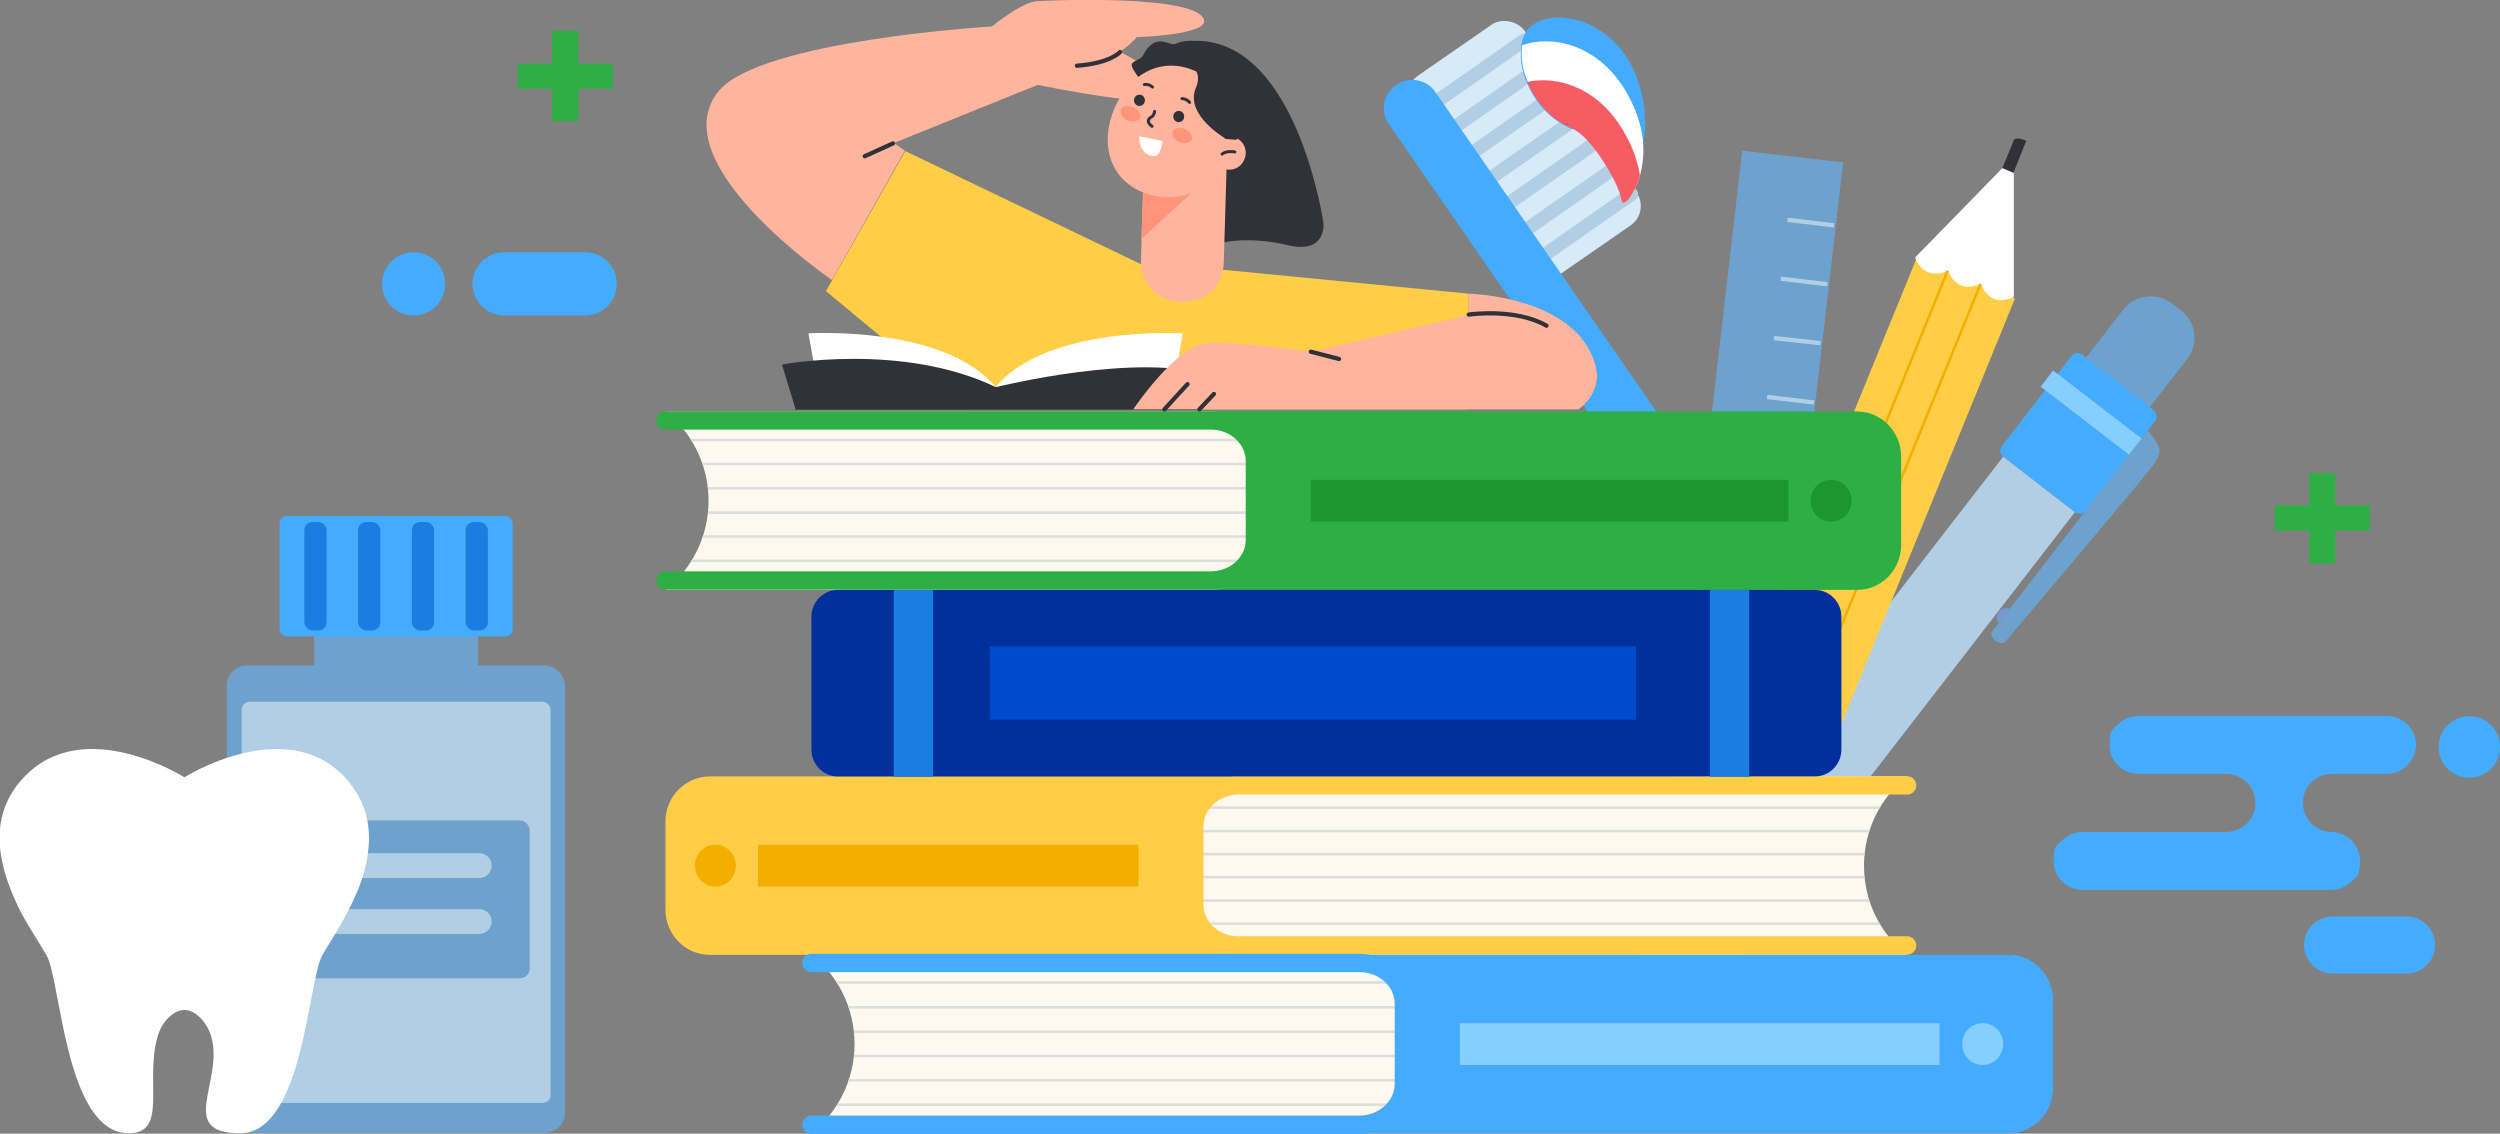 <?xml version="1.0" encoding="UTF-8"?>
<svg id="_레이어_1" data-name="레이어_1" xmlns="http://www.w3.org/2000/svg" width="585.7" height="265.6" version="1.1" xmlns:xlink="http://www.w3.org/1999/xlink" viewBox="0 0 585.7 265.6">
  <rect x="0" y="0" width="585.7" height="265.6" fill="#808080" stroke="none"/>
  <!-- Generator: Adobe Illustrator 29.1.0, SVG Export Plug-In . SVG Version: 2.1.0 Build 142)  -->
  <defs>
    <style>
      .st0 {
        fill: #fdf9ef;
      }

      .st1 {
        fill: #7998d1;
      }

      .st2 {
        fill: #ff947b;
      }

      .st3 {
        fill: #85ceff;
      }

      .st4 {
        fill: #1e962f;
      }

      .st5 {
        stroke: #ffce46;
      }

      .st5, .st6, .st7, .st8, .st9, .st10, .st11, .st12, .st13 {
        fill: none;
      }

      .st5, .st7, .st9, .st10, .st14, .st12 {
        stroke-linejoin: round;
      }

      .st5, .st7, .st9, .st10, .st14, .st12, .st13 {
        stroke-linecap: round;
      }

      .st5, .st7, .st10 {
        stroke-width: 4.3px;
      }

      .st15, .st6, .st11, .st13 {
        stroke-miterlimit: 10;
      }

      .st15, .st9, .st14, .st12 {
        stroke: #303238;
      }

      .st15, .st14, .st16 {
        fill: #303238;
      }

      .st15, .st14, .st12 {
        stroke-width: .7px;
      }

      .st6 {
        stroke: #f4ae00;
      }

      .st6, .st13 {
        stroke-width: .6px;
      }

      .st17 {
        fill: #1b7ddf;
      }

      .st18 {
        fill: #fff;
      }

      .st7 {
        stroke: #45abff;
      }

      .st19 {
        fill: #d7eaf7;
      }

      .st20 {
        clip-path: url(#clippath-1);
      }

      .st10 {
        stroke: #2eaf46;
      }

      .st21 {
        fill: #00309b;
      }

      .st11 {
        stroke: #b1cee5;
      }

      .st22 {
        fill: #2eaf46;
      }

      .st23 {
        fill: #004ace;
      }

      .st24 {
        fill: #f75c64;
      }

      .st25 {
        fill: #4361a1;
      }

      .st26 {
        fill: #45abff;
      }

      .st27 {
        clip-path: url(#clippath-2);
      }

      .st28 {
        fill: #b1cee5;
      }

      .st29 {
        fill: #f4ae00;
      }

      .st30 {
        fill: #ffb49e;
      }

      .st31 {
        fill: #6ea2ce;
      }

      .st32 {
        clip-path: url(#clippath);
      }

      .st13 {
        stroke: #ddd;
      }

      .st33 {
        fill: #ffce46;
      }
    </style>
    <clipPath id="clippath">
      <path class="st8" d="M436.7,202.8c0-3.7.7-7.2,2.1-10.4,1.8-4.2,4.6-7.8,8-10.5h-156.6c-5.7,0-10.4,4.7-10.4,10.6v20.6c0,5.8,4.6,10.6,10.4,10.6h156.6c-6.2-4.8-10.1-12.4-10.1-20.9Z"/>
    </clipPath>
    <clipPath id="clippath-1">
      <path class="st8" d="M200.2,244.6c0,8.5-4,16.1-10.1,20.9h128.4c5.7,0,10.4-4.7,10.4-10.6v-20.6c0-5.8-4.6-10.6-10.4-10.6h-128.4c4.6,3.6,8,8.8,9.4,14.7.5,2,.7,4.1.7,6.2Z"/>
    </clipPath>
    <clipPath id="clippath-2">
      <path class="st8" d="M166,117.3c0,8.5-4,16.1-10.1,20.9h127.8c5.7,0,10.3-4.7,10.3-10.6v-20.6c0-5.8-4.6-10.6-10.3-10.6h-127.8c3.3,2.6,6,6.1,7.8,10,1.5,3.3,2.3,7,2.3,10.9Z"/>
    </clipPath>
  </defs>
  <rect class="st19" x="341.2" y="6.8" width="32" height="57.2" rx="5.5" ry="5.5" transform="translate(43.3 209.5) rotate(-34.7)"/>
  <g>
    <path class="st28" d="M331.8,27.1h0c-.5-.7-.3-1.7.4-2.2l23.9-16.7c.7-.5,1.7-.3,2.2.4h0c.5.7.3,1.7-.4,2.2l-23.9,16.7c-.7.5-1.7.3-2.2-.4Z"/>
    <path class="st28" d="M336,33.1h0c-.5-.7-.3-1.7.4-2.2l23.9-16.7c.7-.5,1.7-.3,2.2.4h0c.5.7.3,1.7-.4,2.2l-23.9,16.7c-.7.5-1.7.3-2.2-.4Z"/>
    <path class="st28" d="M340.2,39.1h0c-.5-.7-.3-1.7.4-2.2l23.9-16.7c.7-.5,1.7-.3,2.2.4h0c.5.7.3,1.7-.4,2.2l-23.9,16.7c-.7.5-1.7.3-2.2-.4Z"/>
    <path class="st28" d="M344.4,45.1h0c-.5-.7-.3-1.7.4-2.2l23.9-16.7c.7-.5,1.7-.3,2.2.4h0c.5.7.3,1.7-.4,2.2l-23.9,16.7c-.7.5-1.7.3-2.2-.4Z"/>
    <path class="st28" d="M348.5,51.1h0c-.5-.7-.3-1.7.4-2.2l23.9-16.7c.7-.5,1.7-.3,2.2.4h0c.5.7.3,1.7-.4,2.2l-23.9,16.7c-.7.5-1.7.3-2.2-.4Z"/>
    <path class="st28" d="M352.7,57.2h0c-.5-.7-.3-1.7.4-2.2l23.9-16.7c.7-.5,1.7-.3,2.2.4h0c.5.7.3,1.7-.4,2.2l-23.9,16.7c-.7.5-1.7.3-2.2-.4Z"/>
    <path class="st28" d="M357,63.1h0c-.5-.7-.3-1.7.4-2.2l23.9-16.7c.7-.5,1.7-.3,2.2.4h0c.5.7.3,1.7-.4,2.2l-23.9,16.7c-.7.5-1.7.3-2.2-.4Z"/>
  </g>
  <path class="st26" d="M400.8,126.5h0c-3,2.1-7.2,1.3-9.2-1.7l-66.2-95.7c-2.1-3-1.3-7.2,1.7-9.2h0c3-2.1,7.2-1.3,9.2,1.7l66.2,95.7c2.1,3,1.3,7.2-1.7,9.2Z"/>
  <g>
    <path class="st26" d="M368.4,30.1c4.7,2,6.7,4.9,7.4,7.8,2.1,2.1,3,4.8,3.4,6.8,1.4-1.3,3.1-3.4,4.3-6.2.5-1.2,1-2.5,1.3-4,.8-3.6,1-7.9-.3-13-4.2-17.4-21.1-20.4-26.3-14.9-1,1-1.6,2.5-1.8,4.2-.3,2.5,0,5.6,1.3,8.5,1.8,4.4,5.3,8.7,10.5,10.9Z"/>
    <path class="st18" d="M379.3,44.6c.4,1.5.5,2.7.9,2.9.6.4,2.8-2.1,4-6.3.5-1.9.9-4.2.8-6.8-.1-3.8-1.3-8.3-4.2-13.2-6.7-11.1-17.5-13-24.2-10.6-.3,2.5,0,5.6,1.3,8.5,1.8,4.4,5.3,8.7,10.5,10.9,4.7,2,6.7,4.9,7.4,7.8,2.1,2.1,3,4.8,3.4,6.8Z"/>
    <path class="st24" d="M379.3,44.6c.4,1.5.5,2.7.9,2.9.6.4,2.8-2.1,4-6.3-.1-.9-.3-1.9-.6-2.8-.6-2.5-1.8-5.3-3.5-8.1-6.1-10.1-15.6-12.6-22.3-11.1,1.8,4.4,5.3,8.7,10.5,10.9,4.7,2,10.4,12.5,10.9,14.5Z"/>
  </g>
  <path class="st31" d="M488.1,84.6c-2.7,3.6-2.1,8.7,1.5,11.4l2.1,1.6c3.6,2.8,8.7,2.1,11.4-1.5l9.3-12c2.8-3.6,2.1-8.7-1.5-11.4l-2.1-1.6c-3.5-2.7-8.7-2.1-11.4,1.5l-9.3,12Z"/>
  <path class="st26" d="M469,104.5c-.6.8-.5,1.9.3,2.5l16.8,13c.8.6,1.9.5,2.5-.3l16.3-21.1c.6-.8.5-1.9-.3-2.5l-16.8-13c-.8-.6-1.9-.5-2.5.3l-16.3,21.1Z"/>
  <polygon class="st28" points="387.1 213.3 403.9 226.3 486.1 120 469.3 107 387.1 213.3"/>
  <polygon class="st3" points="478.1 90.6 499.8 107.3 502.7 103.5 481 86.8 478.1 90.6"/>
  <path class="st31" d="M503.2,100.8s.3.5,1.6,2.2c1.5,2.1,1.8,3.3-1,6.8-2.7,3.6-33.9,40.4-33.9,40.4,0,0-.8,1.1-2.4-.1-1.5-1.2-.8-2.1-.8-2.1l36.5-47.2Z"/>
  <polygon class="st18" points="387.1 213.3 403.9 226.3 387.2 234.5 383.4 231.6 387.1 213.3"/>
  <polygon class="st25" points="383.4 231.6 387.2 234.5 382.3 236.9 383.4 231.6"/>
  <path class="st1" d="M468.3,146l2.6-3.3c-.2-.1-.4-.2-.7-.2-1.2-.1-2.2.7-2.4,1.9,0,.6.1,1.2.5,1.6Z"/>
  <rect class="st31" x="311.9" y="120.6" width="193.3" height="23.8" transform="translate(230.3 523.3) rotate(-83.4)"/>
  <g>
    <line class="st11" x1="429.7" y1="52.8" x2="418.8" y2="51.5"/>
    <line class="st11" x1="428.1" y1="66.6" x2="417.2" y2="65.3"/>
    <line class="st11" x1="426.5" y1="80.4" x2="415.6" y2="79.2"/>
    <line class="st11" x1="425" y1="94.3" x2="414" y2="93"/>
    <line class="st11" x1="423.4" y1="108.1" x2="412.4" y2="106.9"/>
    <line class="st11" x1="421.8" y1="122" x2="410.8" y2="120.7"/>
    <line class="st11" x1="420.2" y1="135.8" x2="409.2" y2="134.6"/>
    <line class="st11" x1="418.6" y1="149.7" x2="407.6" y2="148.4"/>
    <line class="st11" x1="417" y1="163.5" x2="406.1" y2="162.3"/>
    <line class="st11" x1="415.4" y1="177.4" x2="404.5" y2="176.1"/>
    <line class="st11" x1="413.8" y1="191.2" x2="402.9" y2="189.9"/>
    <line class="st11" x1="412.2" y1="205" x2="401.3" y2="203.8"/>
    <line class="st11" x1="410.6" y1="218.9" x2="399.7" y2="217.6"/>
  </g>
  <rect class="st33" x="329.6" y="140.4" width="189.7" height="24.9" transform="translate(122.8 488.3) rotate(-67.8)"/>
  <path class="st16" d="M471.6,33.1c.6-1.4,3.1-.1,3.1-.1l-3,7.5-2.6-1.1,2.6-6.3Z"/>
  <path class="st18" d="M471.7,40.5l-2.6-1.1-20.4,20.9s1.7,5.8,7.7,3.1c0,0,1.7,5.7,7.7,3.1,0,0,1.7,5.8,7.7,3.1v-29.2Z"/>
  <line class="st6" x1="456.3" y1="63.4" x2="384.8" y2="239.1"/>
  <line class="st6" x1="464" y1="66.5" x2="392.5" y2="242.2"/>
  <path class="st33" d="M279.9,213.1v-20.6c0-5.8,4.6-10.6,10.4-10.6h-124c-5.7,0-10.4,4.7-10.4,10.6v20.6c0,5.8,4.6,10.6,10.4,10.6h124c-5.7,0-10.4-4.7-10.4-10.6Z"/>
  <path class="st0" d="M436.7,202.8c0-8.5,4-16.1,10.1-20.9h-156.6c-5.7,0-10.4,4.7-10.4,10.6v20.6c0,5.8,4.6,10.6,10.4,10.6h156.6c-6.2-4.8-10.1-12.4-10.1-20.9Z"/>
  <g class="st32">
    <g>
      <line class="st13" x1="281.7" y1="189.2" x2="446.4" y2="189.2"/>
      <line class="st13" x1="279.9" y1="194.7" x2="442.7" y2="194.7"/>
      <line class="st13" x1="279.9" y1="200.1" x2="440.9" y2="200.1"/>
      <line class="st13" x1="279.9" y1="205.5" x2="441" y2="205.5"/>
      <line class="st13" x1="279.9" y1="211" x2="442.7" y2="211"/>
      <line class="st13" x1="281.8" y1="216.4" x2="446.5" y2="216.4"/>
    </g>
  </g>
  <rect class="st29" x="177.6" y="197.9" width="89.1" height="9.8"/>
  <path class="st29" d="M172.4,202.8c0-2.7-2.1-4.9-4.8-4.9s-4.8,2.2-4.8,4.9,2.1,4.9,4.8,4.9,4.8-2.2,4.8-4.9Z"/>
  <path class="st5" d="M446.8,184h-156.6c-5.7,0-10.4,4.3-10.4,9.5v18.5c0,5.2,4.6,9.5,10.4,9.5h156.6"/>
  <path class="st26" d="M328.8,234.3v20.6c0,5.8-4.6,10.6-10.4,10.6h152.2c5.7,0,10.4-4.7,10.4-10.6v-20.6c0-5.8-4.6-10.6-10.4-10.6h-152.2c5.7,0,10.4,4.7,10.4,10.6Z"/>
  <path class="st0" d="M200.2,244.6c0,8.5-4,16.1-10.1,20.9h128.4c5.7,0,10.4-4.7,10.4-10.6v-20.6c0-5.8-4.6-10.6-10.4-10.6h-128.4c6.2,4.8,10.1,12.4,10.1,20.9Z"/>
  <g class="st20">
    <g>
      <line class="st13" x1="327" y1="258.8" x2="192.3" y2="258.8"/>
      <line class="st13" x1="328.8" y1="253.1" x2="196" y2="253.1"/>
      <line class="st13" x1="328.8" y1="247.4" x2="197.7" y2="247.4"/>
      <line class="st13" x1="328.8" y1="241.7" x2="197.7" y2="241.7"/>
      <line class="st13" x1="328.8" y1="236" x2="196" y2="236"/>
      <line class="st13" x1="327" y1="230.2" x2="192.2" y2="230.2"/>
    </g>
  </g>
  <rect class="st3" x="342" y="239.7" width="112.4" height="9.8"/>
  <path class="st3" d="M459.7,244.6c0,2.7,2.1,4.9,4.8,4.9s4.8-2.2,4.8-4.9-2.1-4.9-4.8-4.9-4.8,2.2-4.8,4.9Z"/>
  <path class="st7" d="M190.1,263.5h128.4c5.7,0,10.4-4.3,10.4-9.6v-18.7c0-5.3-4.6-9.6-10.4-9.6h-128.4"/>
  <path class="st22" d="M294,107v20.6c0,5.8-4.6,10.6-10.3,10.6h151.4c5.7,0,10.3-4.7,10.3-10.6v-20.6c0-5.8-4.6-10.6-10.3-10.6h-151.4c5.7,0,10.3,4.7,10.3,10.6Z"/>
  <path class="st0" d="M166,117.3c0,8.5-4,16.1-10.1,20.9h127.8c5.7,0,10.3-4.7,10.3-10.6v-20.6c0-5.8-4.6-10.6-10.3-10.6h-127.8c6.1,4.8,10.1,12.4,10.1,20.9Z"/>
  <g class="st27">
    <line class="st13" x1="292.1" y1="131.4" x2="157.8" y2="131.4"/>
    <line class="st13" x1="294" y1="125.7" x2="161.4" y2="125.7"/>
    <line class="st13" x1="294" y1="120.1" x2="163.2" y2="120.1"/>
    <line class="st13" x1="294" y1="114.4" x2="163.1" y2="114.4"/>
    <line class="st13" x1="294" y1="108.7" x2="161.4" y2="108.7"/>
    <line class="st13" x1="292.1" y1="103.1" x2="157.6" y2="103.1"/>
  </g>
  <rect class="st4" x="307.1" y="112.4" width="111.9" height="9.8"/>
  <path class="st4" d="M424.2,117.3c0,2.7,2.1,4.9,4.8,4.9s4.8-2.2,4.8-4.9-2.1-4.9-4.8-4.9-4.8,2.2-4.8,4.9Z"/>
  <path class="st10" d="M155.9,136h127.8c5.7,0,10.3-4.3,10.3-9.5v-18.5c0-5.2-4.6-9.5-10.3-9.5h-127.8"/>
  <path class="st21" d="M431.4,175.6c0,3.5-2.8,6.3-6.2,6.3h-228.9c-3.4,0-6.2-2.8-6.2-6.3v-31.1c0-3.5,2.8-6.3,6.2-6.3h228.9c3.4,0,6.2,2.8,6.2,6.3v31.1Z"/>
  <rect class="st17" x="209.4" y="138.2" width="9.2" height="43.8"/>
  <rect class="st17" x="400.6" y="138.2" width="9.2" height="43.8"/>
  <rect class="st23" x="231.9" y="151.4" width="151.4" height="17.2"/>
  <path class="st30" d="M266.4,8.7s16.5-.5,15.7-4C280.6-1.3,246.4,0,242.8.3c-3.6.3-10.4,5.9-10.4,5.9,0,0-54.1,3.2-64,15.1-13.8,16.8,26.5,44.3,26.5,44.3l17.1-30.3-2.6-1.8,33.7-13.6c5.6,1.1,21.8,4.2,26.4,3.5,5.6-1,3.2-5.5,3.2-5.5l-10.3-5.8h0c2.7-1.8,4-3.5,4-3.5Z"/>
  <polygon class="st33" points="226.9 95.9 193.5 68.2 212.1 35.4 267.3 61.9 286.5 63.2 344.1 68.8 344.1 95.9 226.9 95.9"/>
  <path class="st18" d="M190.9,86.5l-1.5-8.4s31.7-2,43.9,12.6l-42.3-4.2Z"/>
  <path class="st18" d="M275.6,86.5l1.5-8.4s-31.7-2-43.9,12.6l42.3-4.2Z"/>
  <path class="st16" d="M186.4,95.9l-3.2-10.5s28.1-5.3,50.1,5.3c0,0,34.1-8.5,50.7-2.5l-2.8,7.8h-94.9Z"/>
  <path class="st30" d="M344.1,68.8s27.6.6,30.1,19c0,0,.2,4.8-4.4,8.1h-104.3s10.1-15.1,17.3-15.5c7.2-.4,24.4,2,24.4,2l36.9-8.6v-5Z"/>
  <g>
    <path class="st9" d="M262.4,12.2s-2.2,2.6-10.1,3.2"/>
    <path class="st9" d="M344.1,73.7s10.9-1.6,18.2,2.6"/>
    <line class="st9" x1="278.2" y1="90" x2="272.8" y2="95.9"/>
    <line class="st9" x1="284.4" y1="92.3" x2="281" y2="95.9"/>
    <line class="st9" x1="307.1" y1="82.4" x2="313.7" y2="84.1"/>
    <line class="st9" x1="209.2" y1="33.6" x2="202.6" y2="36.6"/>
  </g>
  <g>
    <path class="st14" d="M286.9,56.4s6.1-1.4,14.9.7c8.8,2.1,7.9-4.9,7.9-4.9,0,0-6.1-41.8-29.1-42.3l6.3,46.5Z"/>
    <path class="st14" d="M282.1,36.7c2,.5-.4,8.3,1.5,7.7,6.9-2.2,10.2-5.4,11.5-8.4,2.3-5.1,2.4-9.2,1.2-13.3-1.2-4.1-3.5-8.2-7.3-10.1-3.9-1.8-9.6-3.8-13.5-2-1.7.8-4.5-3.1-7.5,2.7-.5.9-1.8,1-2.5,1.8-.9,1,16.6,21.7,16.6,21.7Z"/>
    <path class="st30" d="M276.3,70.7h.7c5.2.2,9.6-3.9,9.7-9.1l.9-30.2-19.4-.7-.9,30.3c-.2,5.2,3.9,9.5,9.1,9.7Z"/>
    <polygon class="st2" points="278.9 45.4 267.4 56 267.9 41.3 278.9 45.4"/>
    <path class="st30" d="M287.9,36.8c-3.3,7.9-12.4,11.5-20.3,8.2-7.9-3.3-9.9-11.7-6.5-19.6,3.3-7.9,10.8-12.2,18.6-8.9,7.9,3.3,11.5,12.4,8.2,20.3Z"/>
    <path class="st15" d="M267.8,23.9c-.2.5-.8.7-1.2.5-.5-.2-.7-.8-.5-1.3.2-.5.8-.7,1.2-.5.5.2.7.8.5,1.3Z"/>
    <path class="st15" d="M277,27.7c-.2.5-.8.7-1.2.5-.5-.2-.7-.8-.5-1.3s.8-.7,1.2-.5c.5.2.7.8.5,1.3Z"/>
    <path class="st12" d="M270.5,26.1s-.1.9-.6,1.2c-.5.3-1.7,1,0,2.3"/>
    <path class="st2" d="M279.2,32.7c-.4.8-1.6,1.1-2.9.6-1.2-.5-1.9-1.6-1.6-2.5.4-.8,1.6-1.1,2.9-.6,1.2.5,1.9,1.6,1.6,2.5Z"/>
    <path class="st2" d="M267.1,27.6c-.4.8-1.6,1.1-2.9.6-1.2-.5-1.9-1.6-1.6-2.5.4-.8,1.6-1.1,2.9-.6,1.2.5,1.9,1.6,1.6,2.5Z"/>
    <path class="st18" d="M272.3,33c-3.2-.6-5.4-1.1-5.4-1.1,0,0-.3,4.2,3.3,4.7,1.9.2,2.1-3.6,2.1-3.6Z"/>
    <path class="st12" d="M276.9,23.1s1.1,0,1.8.9"/>
    <path class="st12" d="M270,20.4s-.8-.8-1.9-.6"/>
    <path class="st30" d="M284.8,33.7c1-1.5,3-2.1,4.7-1.4,2,.8,2.9,3.1,2,5.1-.8,2-3.1,2.9-5.1,2-.5-.2-1-.5-1.3-.9"/>
    <path class="st12" d="M289.3,35.6s-1.9-.4-3,.5"/>
    <path class="st14" d="M287.2,32.1s-9.3-5.4-6.7-11.4c2.5-6-4.8-7.1-4.8-7.1l12.7,2.7,4.2,5.4-3.1,10.7-2.3-.2Z"/>
  </g>
  <rect class="st31" x="73.6" y="146" width="38.4" height="14.6" rx="2.3" ry="2.3"/>
  <rect class="st26" x="65.5" y="120.9" width="54.6" height="28.2" rx="1.7" ry="1.7"/>
  <rect class="st31" x="53.1" y="155.9" width="79.3" height="109.5" rx="4.8" ry="4.8"/>
  <rect class="st28" x="56.6" y="164.4" width="72.4" height="94" rx="1.9" ry="1.9"/>
  <rect class="st31" x="61.4" y="192.2" width="62.7" height="37" rx="2.3" ry="2.3"/>
  <g>
    <path class="st28" d="M112.3,205.7h-39.1c-1.6,0-2.9-1.3-2.9-2.9h0c0-1.6,1.3-2.9,2.9-2.9h39.1c1.6,0,2.9,1.3,2.9,2.9h0c0,1.6-1.3,2.9-2.9,2.9Z"/>
    <path class="st28" d="M112.3,218.8h-39.1c-1.6,0-2.9-1.3-2.9-2.9h0c0-1.6,1.3-2.9,2.9-2.9h39.1c1.6,0,2.9,1.3,2.9,2.9h0c0,1.6-1.3,2.9-2.9,2.9Z"/>
  </g>
  <g>
    <rect class="st17" x="71.3" y="122.3" width="5.2" height="25.4" rx="1.9" ry="1.9"/>
    <rect class="st17" x="83.9" y="122.3" width="5.2" height="25.4" rx="1.9" ry="1.9"/>
    <rect class="st17" x="96.5" y="122.3" width="5.2" height="25.4" rx="1.9" ry="1.9"/>
    <rect class="st17" x="109.1" y="122.3" width="5.2" height="25.4" rx="1.9" ry="1.9"/>
  </g>
  <path class="st18" d="M86.3,198.9c-.3,3.3-1.2,6.5-2.4,9.5-.8,1.9-1.7,3.8-2.6,5.5-2.3,4.4-4.7,7.9-5.8,9.9-3.4,6-4.4,41.7-19.3,41.7s-3.7-12.2-6.7-22.6c-1.1-3.8-4-6.3-6.3-6.3s-5.2,2.4-6.3,6.3c-3,10.5,2.5,22.6-6.7,22.6-14.9,0-15.9-35.7-19.3-41.7-1.1-2-3.5-5.5-5.9-9.9-.9-1.7-1.7-3.5-2.5-5.5-3.3-8.3-4.6-18.2,3.1-26.3,14-14.9,37.6,0,37.6,0,0,0,23.6-14.9,37.6,0,3.4,3.7,5.1,7.7,5.5,11.7.2,1.7.2,3.4,0,5.1Z"/>
  <path class="st26" d="M566,174.5c0,1.9-.8,3.6-2,4.8-1.2,1.2-2.9,2-4.8,2h-12.9c-1.9,0-3.6.8-4.8,2-1.2,1.2-2,2.9-2,4.8,0,3.7,3,6.7,6.6,6.8,3.7,0,6.8,3.1,6.8,6.8s-.8,3.6-2,4.8c-1.2,1.2-2.9,2-4.8,2h-58.2c-3.7,0-6.8-3.1-6.8-6.8s.8-3.6,2-4.8c1.2-1.2,2.9-2,4.8-2h33.7c1.9,0,3.6-.8,4.8-2,1.2-1.2,2-2.9,2-4.8,0-3.7-3.1-6.8-6.8-6.8h-20.6c-3.8,0-6.8-3.1-6.8-6.8s.8-3.6,2-4.8c1.2-1.2,2.9-2,4.8-2h58.2c3.7,0,6.8,3.1,6.8,6.8Z"/>
  <path class="st26" d="M585.7,175c0,4-3.2,7.2-7.2,7.2s-7.2-3.2-7.2-7.2,3.2-7.2,7.2-7.2,7.2,3.2,7.2,7.2Z"/>
  <path class="st26" d="M563.8,228.1h-17.3c-3.7,0-6.7-3-6.7-6.7h0c0-3.7,3-6.7,6.7-6.7h17.3c3.7,0,6.7,3,6.7,6.7h0c0,3.7-3,6.7-6.7,6.7Z"/>
  <g>
    <path class="st26" d="M137.1,73.9h-19c-4.1,0-7.4-3.3-7.4-7.4h0c0-4.1,3.3-7.4,7.4-7.4h19c4.1,0,7.4,3.3,7.4,7.4h0c0,4.1-3.3,7.4-7.4,7.4Z"/>
    <path class="st26" d="M104.3,66.5c0,4.1-3.3,7.4-7.4,7.4s-7.4-3.3-7.4-7.4,3.3-7.4,7.4-7.4,7.4,3.3,7.4,7.4Z"/>
  </g>
  <polygon class="st22" points="121.3 14.9 129.3 14.9 129.3 7.2 135.5 7.2 135.5 14.9 143.6 14.9 143.6 20.8 135.5 20.8 135.5 28.4 129.3 28.4 129.3 20.8 121.3 20.8 121.3 14.9"/>
  <polygon class="st22" points="532.9 118.4 541 118.4 541 110.8 547.1 110.8 547.1 118.4 555.2 118.4 555.2 124.3 547.1 124.3 547.1 132 541 132 541 124.3 532.9 124.3 532.9 118.4"/>
</svg>